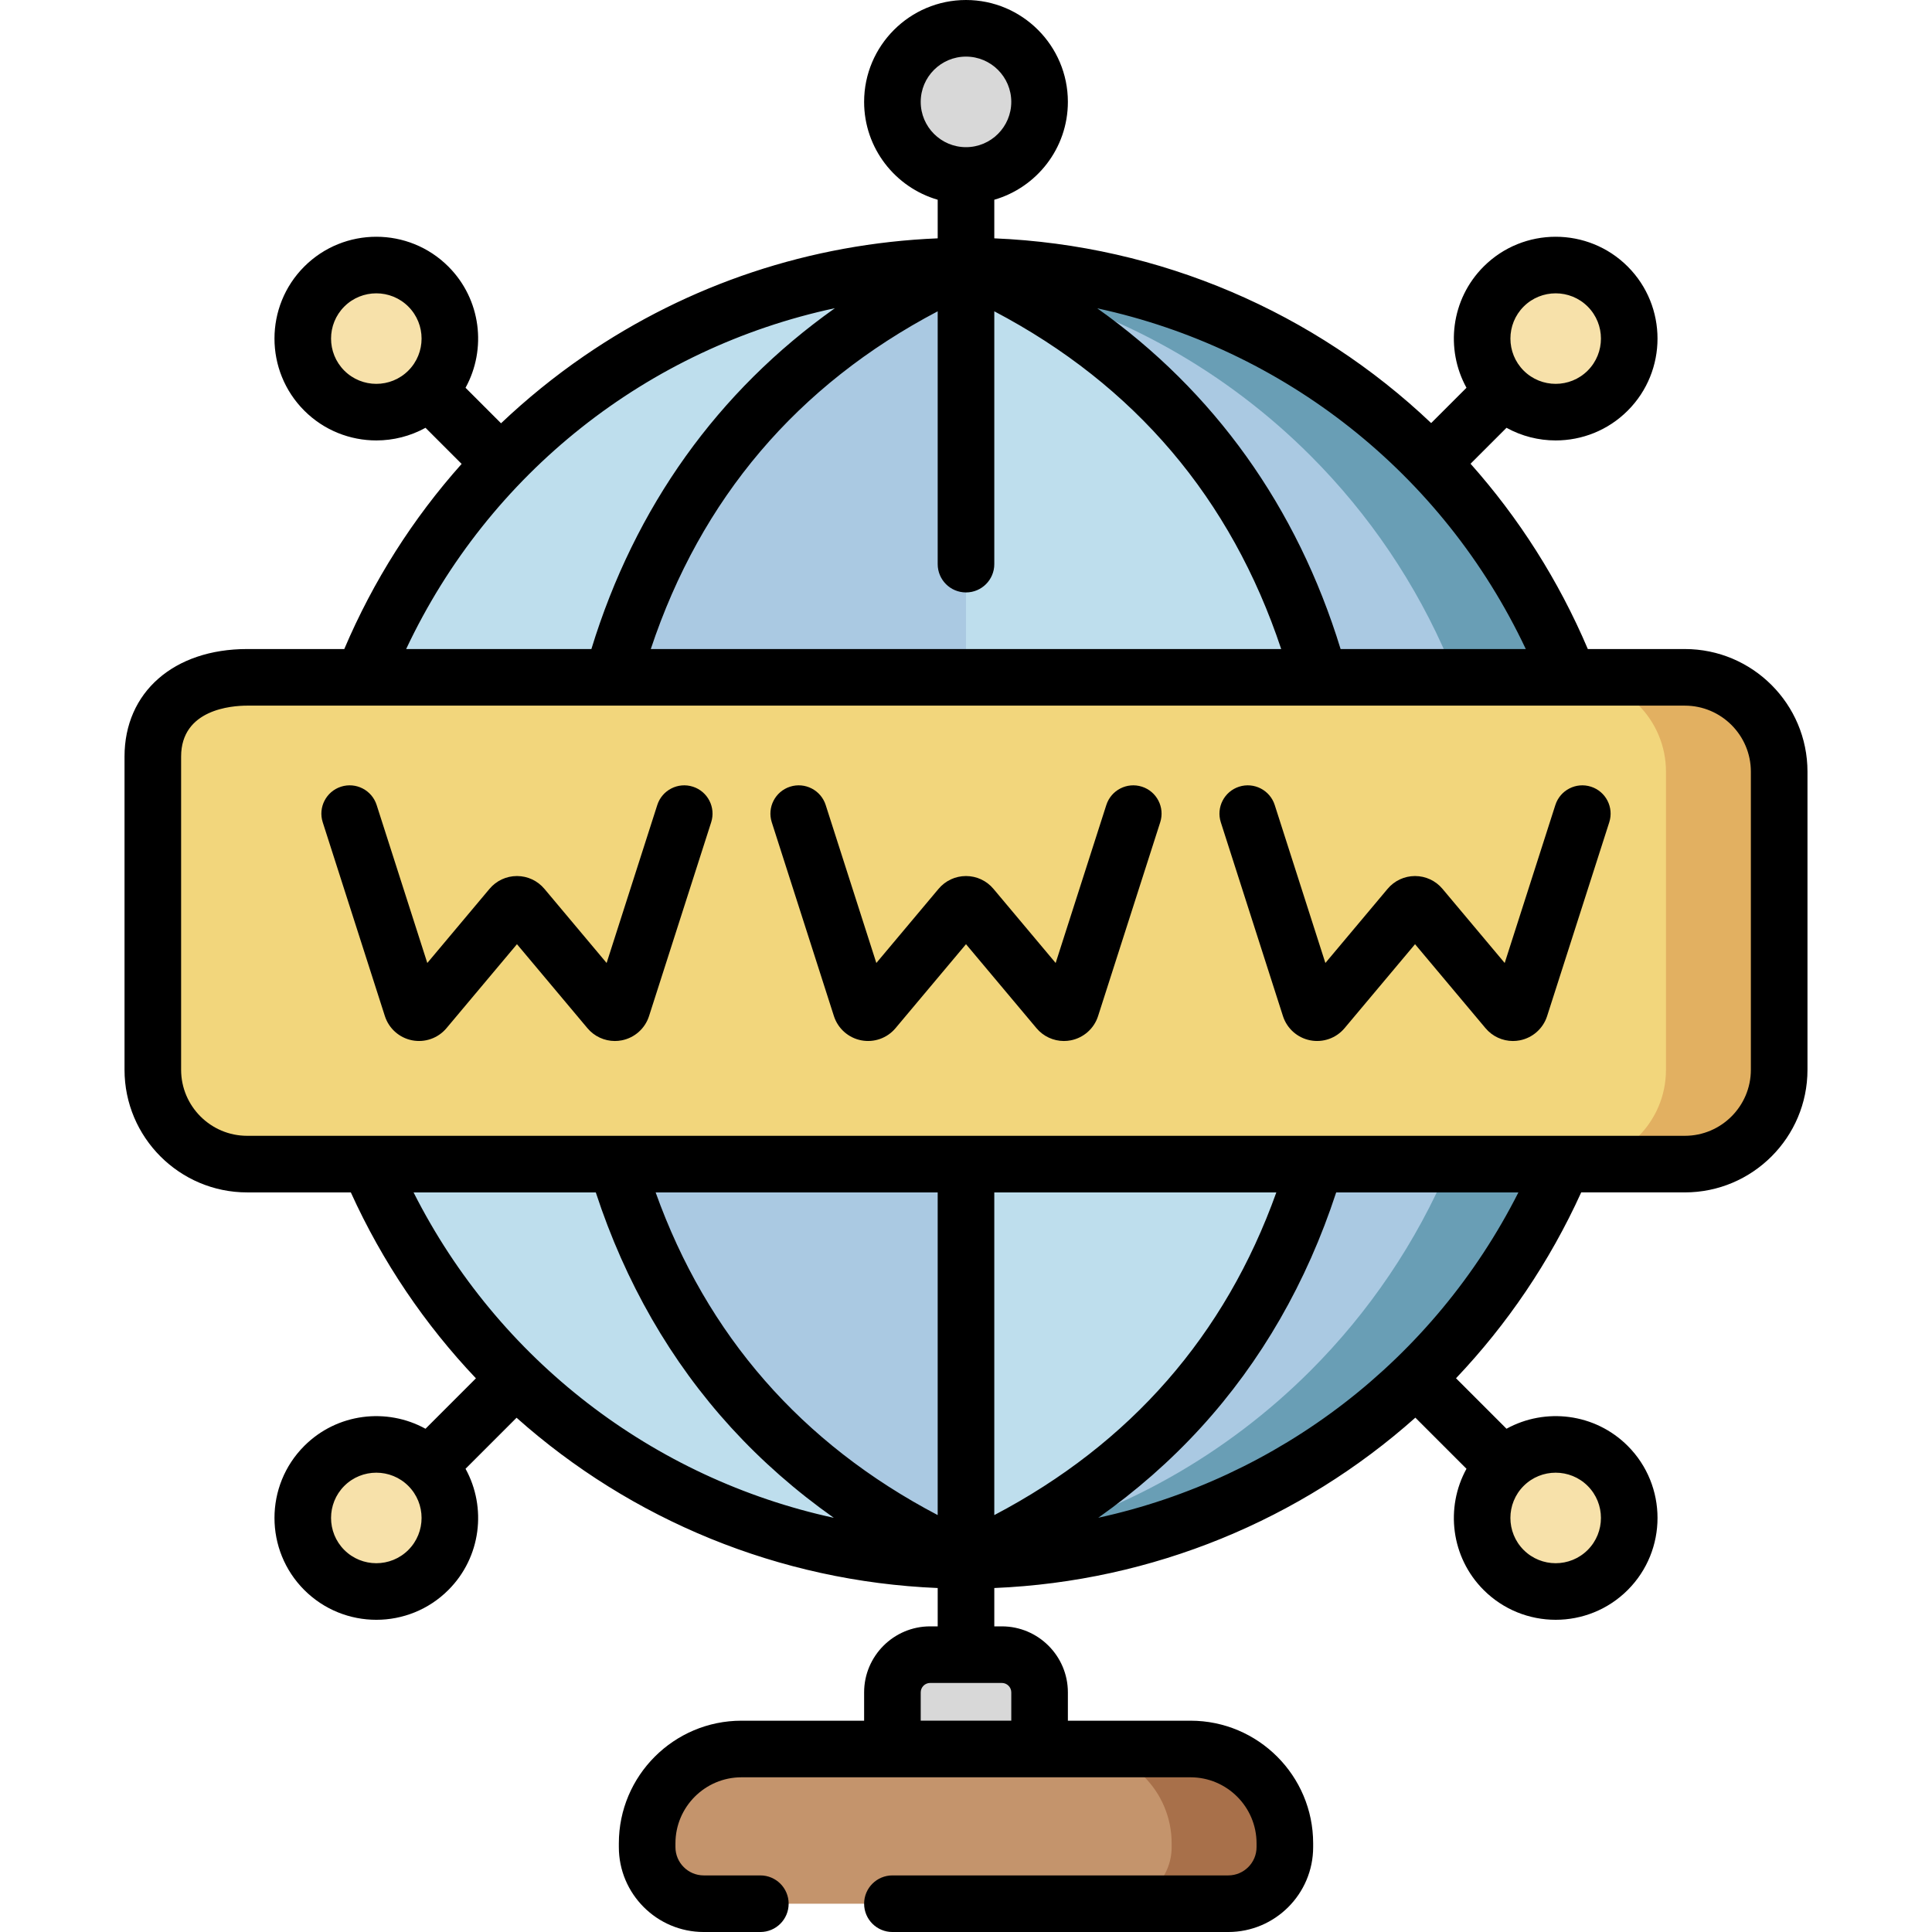 <svg height="512pt" viewBox="-33 0 512 512" width="512pt" xmlns="http://www.w3.org/2000/svg"><path d="m223 413.5c-94.715 0-171.5-76.781-171.5-171.5s76.785-171.5 171.5-171.5c94.719 0 171.5 76.781 171.5 171.5s-76.781 171.5-171.5 171.5zm0 0" fill="#aac9e2"/><path d="m223 413.5c-94.719 0-171.5-76.781-171.5-171.5 0-47.359 19.199-90.238 50.23-121.27s73.91-50.23 121.27-50.23c-59.789 26.789-101.5 81.5-101.5 171.5 0 45.34 10.422 81.52 28.32 109.711 17.898 28.188 43.27 48.398 73.18 61.789zm0 0" fill="#bedeed"/><path d="m394.5 242c0 47.359-19.199 90.238-50.23 121.27s-73.91 50.23-121.27 50.23c29.91-13.391 55.281-33.602 73.18-61.789 17.898-28.191 28.32-64.371 28.32-109.711 0-90-41.711-144.711-101.5-171.5 47.359 0 90.238 19.199 121.27 50.23s50.23 73.91 50.23 121.27zm0 0" fill="#aac9e2"/><path d="m394.5 242c0 47.359-19.199 90.238-50.23 121.27s-73.91 50.23-121.27 50.23c3.219-1.441 6.379-2.961 9.488-4.57 31.512-7.418 59.66-23.539 81.781-45.66 31.031-31.031 50.23-73.91 50.23-121.27s-19.199-90.238-50.23-121.27c-22.129-22.129-50.281-38.242-81.789-45.66-3.102-1.609-6.27-3.129-9.48-4.57 47.359 0 90.238 19.199 121.27 50.23s50.23 73.91 50.23 121.27zm0 0" fill="#699eb5"/><path d="m223 70.5v343c-29.91-13.391-55.281-33.602-73.18-61.789-17.898-28.191-28.32-64.371-28.32-109.711 0-90 41.711-144.711 101.5-171.5zm0 0" fill="#aac9e2"/><path d="m324.5 242c0 45.34-10.422 81.52-28.32 109.711-17.898 28.188-43.27 48.398-73.18 61.789v-343c59.789 26.789 101.5 81.5 101.5 171.5zm0 0" fill="#bedeed"/><path d="m232.5 438.5h-19c-5.523 0-10 4.477-10 10v25h39v-25c0-5.523-4.477-10-10-10zm0 0" fill="#d8d8d8"/><path d="m292.5 504.5h-139c-8.285 0-15-6.715-15-15v-1c0-13.809 11.191-25 25-25h119c13.809 0 25 11.191 25 25v1c0 8.285-6.715 15-15 15zm0 0" fill="#c4946c"/><path d="m307.5 488.5v1c0 8.281-6.719 15-15 15h-30c8.281 0 15-6.719 15-15v-1c0-13.809-11.191-25-25-25h30c13.809 0 25 11.191 25 25zm0 0" fill="#a8704a"/><path d="m413.5 308.5h-381c-13.809 0-25-11.191-25-25v-83c0-13.809 11.191-21 25-21h381c13.809 0 25 11.191 25 25v79c0 13.809-11.191 25-25 25zm0 0" fill="#f2d67c"/><path d="m223 46.5c-10.77 0-19.5-8.73-19.5-19.5s8.73-19.5 19.5-19.5 19.5 8.73 19.5 19.5-8.73 19.5-19.5 19.5zm0 0" fill="#d8d8d8"/><g fill="#f7e1aa"><path d="m393.055 388.484c-7.613-7.617-19.961-7.617-27.578 0-7.613 7.613-7.613 19.961 0 27.574 7.617 7.617 19.965 7.617 27.578 0 7.617-7.613 7.617-19.961 0-27.574zm0 0"/><path d="m80.516 75.941c-7.613-7.617-19.961-7.617-27.574 0-7.617 7.613-7.617 19.961 0 27.574 7.613 7.617 19.961 7.617 27.574 0 7.617-7.613 7.617-19.961 0-27.574zm0 0"/><path d="m393.059 75.941c-7.617-7.613-19.965-7.613-27.578 0-7.617 7.617-7.617 19.965 0 27.578 7.613 7.617 19.961 7.617 27.578 0 7.613-7.613 7.613-19.961 0-27.578zm0 0"/><path d="m80.516 388.48c-7.617-7.613-19.961-7.613-27.578 0-7.613 7.617-7.613 19.961 0 27.578 7.617 7.613 19.961 7.613 27.578 0 7.613-7.617 7.613-19.961 0-27.578zm0 0"/></g><path d="m438.5 204.5v79c0 13.809-11.191 25-25 25h-30c13.809 0 25-11.191 25-25v-79c0-13.809-11.191-25-25-25h30c13.809 0 25 11.191 25 25zm0 0" fill="#e2b061"/><path d="m413.5 172h-25.711c-7.777-18.293-18.344-34.797-31.078-49.105l9.527-9.523c4.043 2.227 8.535 3.348 13.035 3.348 6.914 0 13.828-2.633 19.09-7.898 10.527-10.523 10.527-27.656 0-38.184-10.527-10.527-27.656-10.527-38.184 0-8.688 8.688-10.199 21.867-4.547 32.125l-9.359 9.355c-30.863-29.305-71.727-47.133-115.773-48.957v-10.227c11.25-3.262 19.5-13.648 19.5-25.934 0-14.887-12.113-27-27-27s-27 12.113-27 27c0 12.285 8.25 22.672 19.5 25.934v10.227c-33.664 1.387-65.926 12.098-93.73 31.195-7.84 5.387-15.176 11.355-21.992 17.816l-9.406-9.41c5.648-10.258 4.137-23.438-4.551-32.125-10.523-10.527-27.656-10.527-38.184 0-10.527 10.527-10.527 27.656 0 38.184 5.266 5.266 12.18 7.898 19.094 7.898 4.496 0 8.992-1.121 13.035-3.348l9.57 9.57c-12.922 14.48-23.422 31.004-31.098 49.059h-25.738c-19.438 0-32.5 11.453-32.5 28.5v83c0 17.922 14.578 32.5 32.5 32.5h27.473c8.391 18.48 19.664 35.051 33.152 49.27l-13.363 13.363c-10.258-5.652-23.438-4.141-32.125 4.547-10.527 10.527-10.527 27.656 0 38.184 5.266 5.266 12.18 7.898 19.094 7.898 6.914 0 13.828-2.633 19.09-7.898 8.688-8.688 10.199-21.867 4.551-32.125l13.523-13.523c30.332 27.023 69.527 43.379 111.605 45.125v10.16h-2c-9.648 0-17.5 7.852-17.5 17.5v7.5h-32.5c-17.922 0-32.5 14.578-32.5 32.5v1c0 12.406 10.094 22.5 22.5 22.5h15c4.141 0 7.5-3.355 7.5-7.5s-3.359-7.5-7.5-7.5h-15c-4.137 0-7.5-3.363-7.5-7.5v-1c0-9.648 7.852-17.5 17.5-17.5h119c9.648 0 17.5 7.852 17.5 17.5v1c0 4.137-3.363 7.5-7.5 7.5h-89c-4.141 0-7.5 3.355-7.5 7.5s3.359 7.5 7.5 7.5h89c12.406 0 22.5-10.094 22.5-22.5v-1c0-17.922-14.578-32.5-32.5-32.5h-32.5v-7.5c0-9.648-7.852-17.5-17.5-17.5h-2v-10.16c42.02-1.75 81.23-18.125 111.586-45.148l13.547 13.547c-5.652 10.258-4.141 23.438 4.547 32.125 5.266 5.262 12.18 7.895 19.094 7.895 6.914 0 13.828-2.633 19.09-7.895 10.527-10.527 10.527-27.66 0-38.188-8.688-8.688-21.867-10.195-32.125-4.547l-13.379-13.379c13.5-14.219 24.785-30.781 33.176-49.254h27.465c17.922 0 32.5-14.578 32.5-32.5v-79c0-17.918-14.578-32.496-32.5-32.496zm-178.5 276.5v7.5h-24v-7.5c0-1.379 1.121-2.5 2.5-2.5h19c1.379 0 2.5 1.121 2.5 2.5zm135.785-367.258c2.34-2.34 5.414-3.508 8.488-3.508 3.07 0 6.145 1.168 8.484 3.508 4.68 4.68 4.68 12.293 0 16.973-4.68 4.68-12.293 4.68-16.973 0-4.676-4.68-4.676-12.293 0-16.973zm.566 90.758h-49.078c-11.543-37.676-33.531-68.332-64.484-90.289 49.352 10.652 91.551 43.629 113.562 90.289zm-148.352-15c4.141 0 7.5-3.355 7.5-7.5v-67.004c37.219 19.57 62.746 49.605 76.031 89.504h-167.062c13.285-39.898 38.812-69.93 76.031-89.504v67.004c0 4.145 3.355 7.5 7.5 7.5zm-12-130c0-6.617 5.383-12 12-12s12 5.383 12 12-5.383 12-12 12-12-5.383-12-12zm-152.758 71.215c-4.676-4.68-4.676-12.293 0-16.973 2.34-2.34 5.414-3.508 8.488-3.508 3.07 0 6.145 1.168 8.484 3.508 4.68 4.68 4.68 12.293 0 16.973-4.68 4.68-12.293 4.68-16.973 0zm130.027-16.547c-30.984 21.961-52.992 52.633-64.543 90.332h-49.09c22.027-46.777 64.129-79.734 113.633-90.332zm42.23 305.988v-71.656h74.746c-13.566 37.871-38.652 66.566-74.746 85.516v-13.848c0-.004 0-.008 0-.012zm-15 13.855c-36.09-18.945-61.18-47.641-74.746-85.512h74.746zm-90.605-85.512c7.812 23.863 19.867 44.812 35.871 62.336 8.07 8.828 17.164 16.812 27.207 23.902-47.816-10.402-88.906-41.773-111.371-86.238zm-49.68 94.758c-4.68 4.68-12.293 4.68-16.973 0-4.676-4.68-4.676-12.293 0-16.973 2.34-2.34 5.414-3.508 8.488-3.508 3.07 0 6.145 1.168 8.484 3.508 4.68 4.68 4.68 12.293 0 16.973zm312.543-16.973c4.68 4.68 4.68 12.293 0 16.973-4.68 4.68-12.293 4.68-16.973 0-4.68-4.68-4.68-12.293 0-16.973 2.34-2.34 5.414-3.508 8.484-3.508 3.074 0 6.148 1.168 8.488 3.508zm-129.707 8.438c10.035-7.086 19.121-15.062 27.184-23.887 16.004-17.523 28.059-38.473 35.871-62.336h48.289c-22.457 44.422-63.586 75.801-111.344 86.223zm172.949-118.723c0 9.648-7.852 17.5-17.5 17.5h-381c-9.648 0-17.5-7.852-17.5-17.5v-83c0-12.527 13.395-13.5 17.5-13.5h381c9.648 0 17.5 7.852 17.5 17.5zm0 0"/><path d="m269.617 208.48c-3.938-1.262-8.164.91-9.43 4.855l-13.426 41.867-16.484-19.645c-1.809-2.16-4.461-3.398-7.277-3.398s-5.469 1.238-7.277 3.398l-16.484 19.645-13.426-41.871c-1.266-3.941-5.488-6.113-9.434-4.852-3.945 1.266-6.117 5.488-4.852 9.434l16.469 51.363c1.059 3.293 3.824 5.754 7.219 6.418 3.395.668 6.883-.562 9.105-3.215l18.68-22.258 18.676 22.258c1.824 2.176 4.5 3.398 7.277 3.398.609 0 1.223-.062 1.832-.18 3.395-.668 6.16-3.129 7.215-6.422l16.469-51.363c1.266-3.945-.906-8.168-4.852-9.434zm0 0"/><path d="m150.617 208.48c-3.938-1.262-8.164.91-9.43 4.855l-13.426 41.867-16.484-19.645c-1.809-2.16-4.461-3.398-7.277-3.398s-5.469 1.238-7.277 3.398l-16.484 19.645-13.426-41.871c-1.266-3.941-5.488-6.113-9.434-4.852-3.945 1.266-6.117 5.488-4.852 9.434l16.469 51.363c1.059 3.293 3.824 5.754 7.219 6.418 3.391.668 6.883-.562 9.105-3.215l18.68-22.258 18.676 22.258c1.824 2.176 4.5 3.398 7.277 3.398.609 0 1.223-.062 1.832-.18 3.395-.668 6.16-3.129 7.215-6.422l16.469-51.363c1.266-3.945-.906-8.168-4.852-9.434zm0 0"/><path d="m388.617 208.48c-3.938-1.262-8.164.91-9.43 4.855l-13.426 41.867-16.484-19.645c-1.809-2.16-4.461-3.398-7.277-3.398s-5.469 1.238-7.277 3.398l-16.484 19.645-13.426-41.871c-1.266-3.941-5.488-6.113-9.434-4.852-3.945 1.266-6.117 5.488-4.852 9.434l16.469 51.363c1.059 3.293 3.824 5.754 7.219 6.418 3.395.668 6.883-.562 9.105-3.215l18.68-22.258 18.676 22.258c1.824 2.176 4.5 3.398 7.277 3.398.609 0 1.223-.062 1.832-.18 3.395-.668 6.16-3.129 7.215-6.422l16.469-51.363c1.266-3.945-.906-8.168-4.852-9.434zm0 0"/></svg>